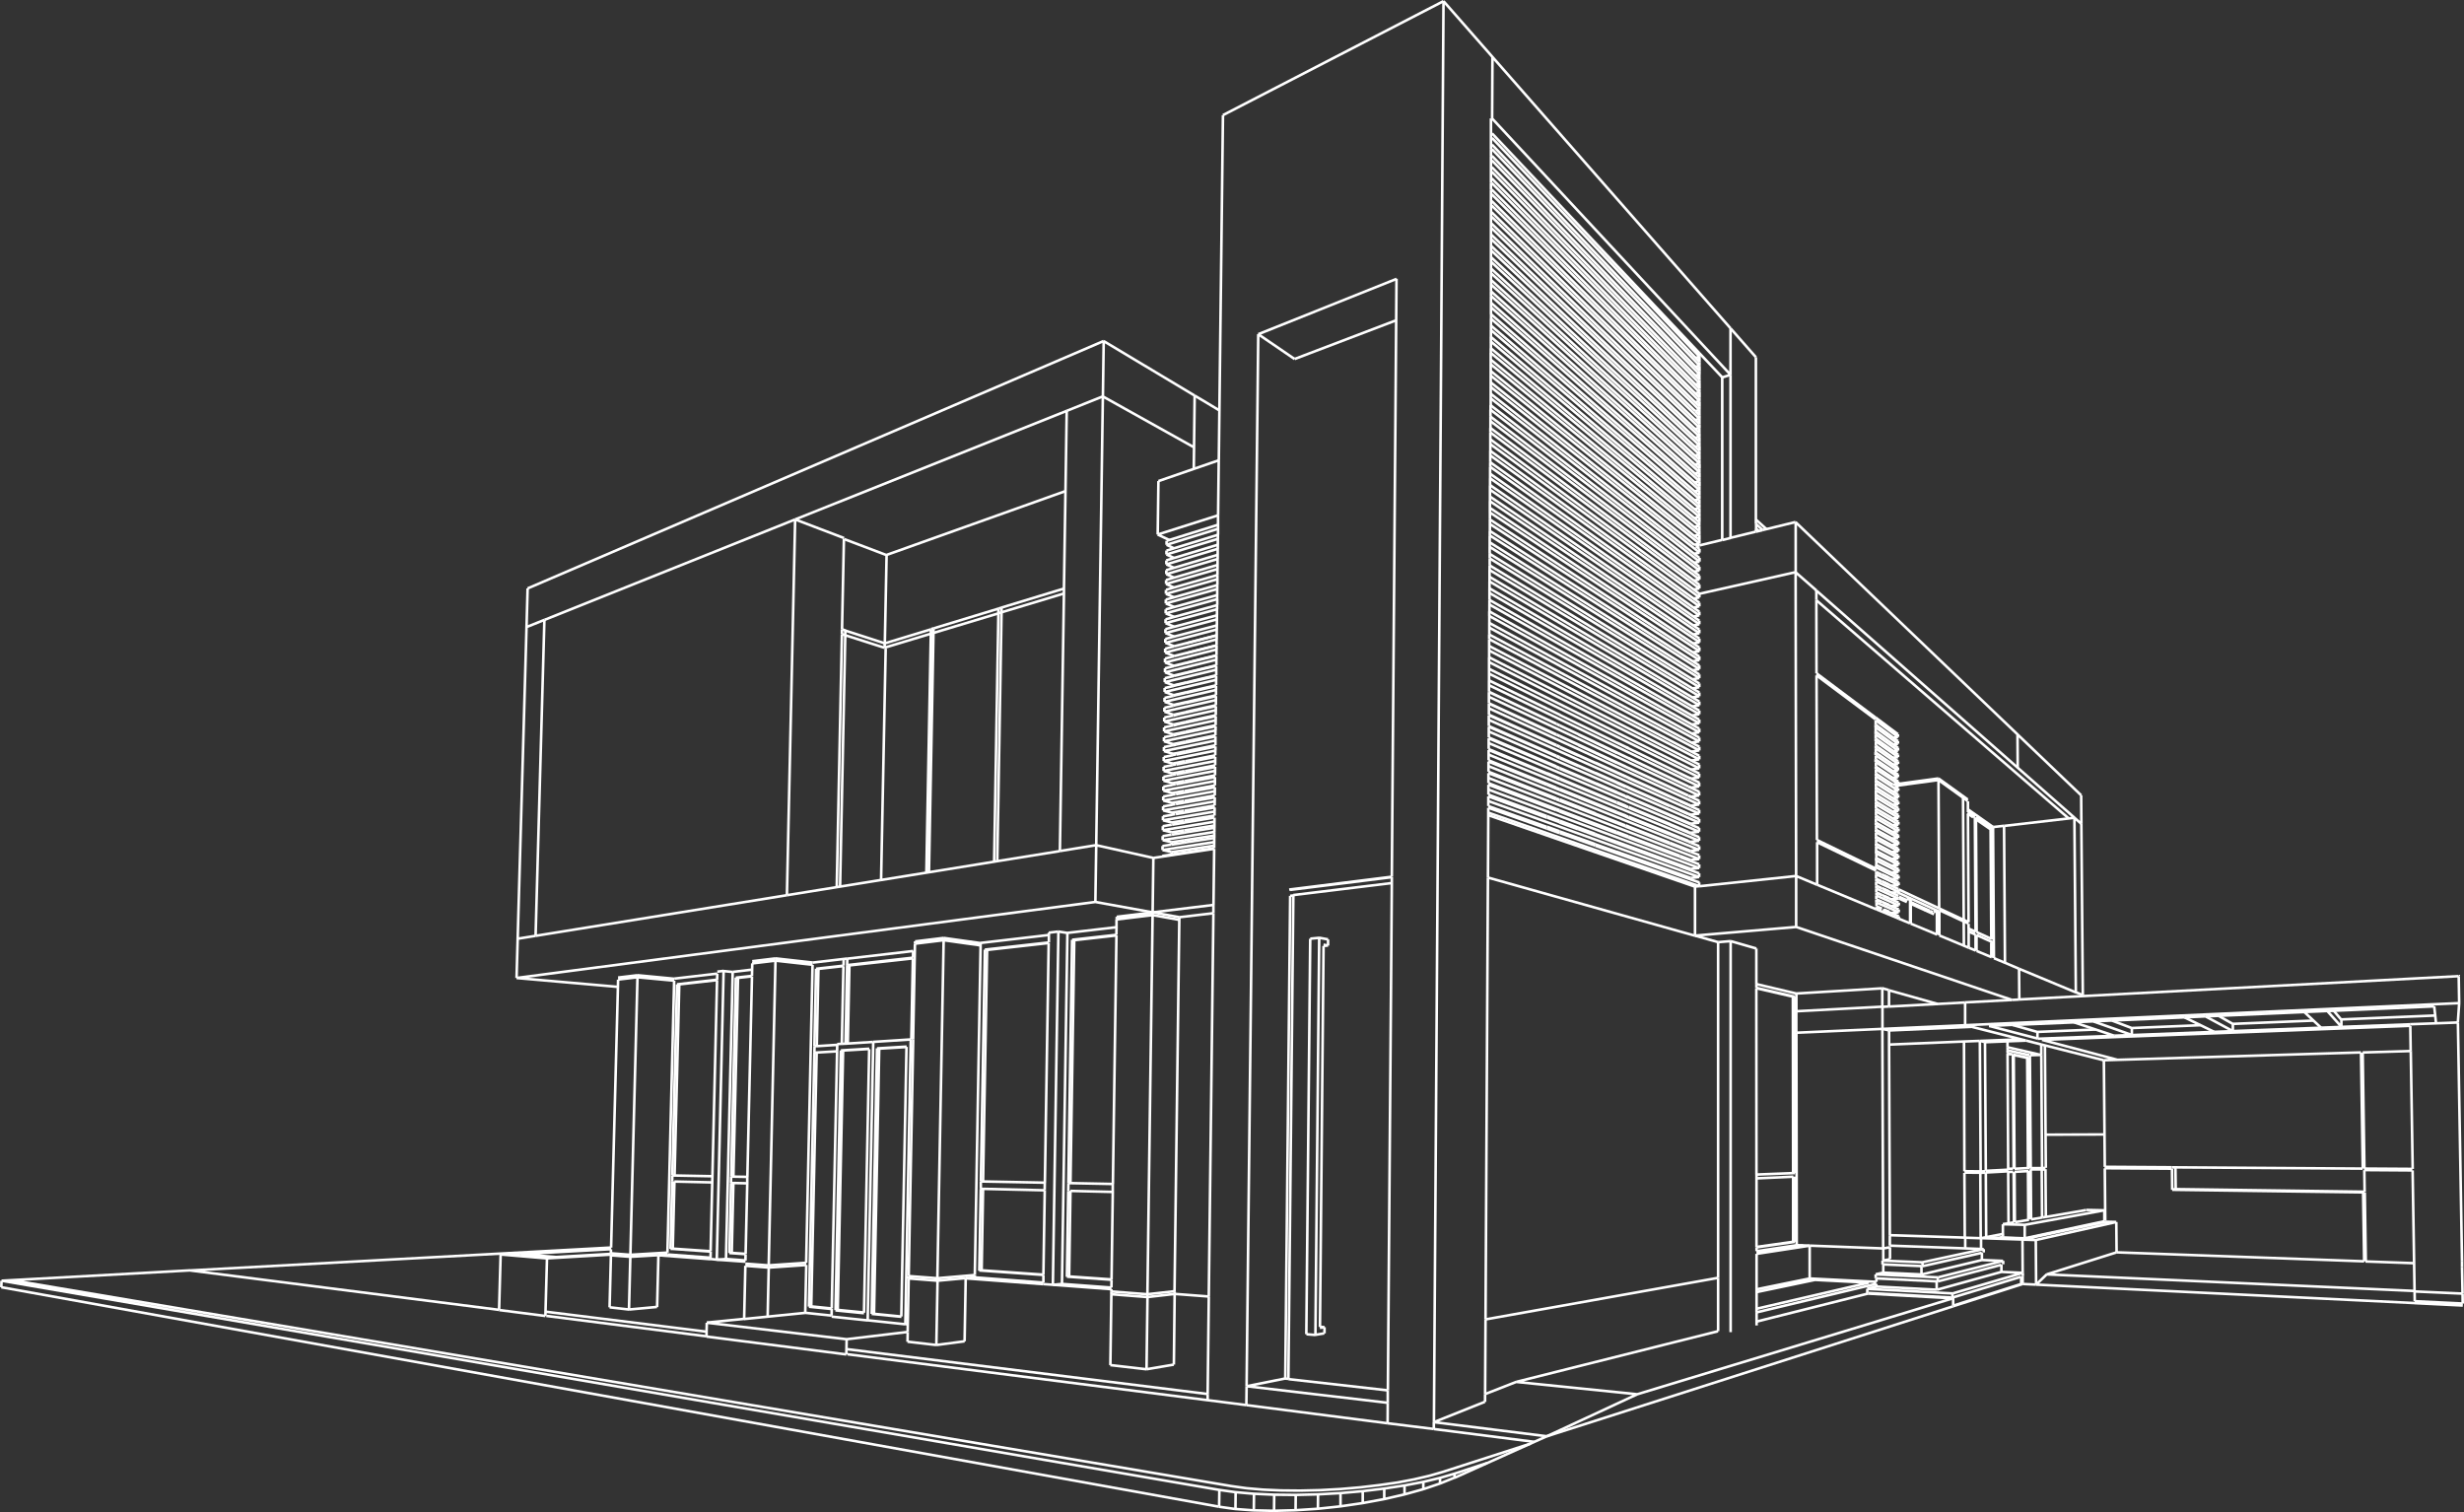 <?xml version="1.0" encoding="UTF-8"?> <svg xmlns="http://www.w3.org/2000/svg" viewBox="0 0 948.76 582.18"><rect x="0" y="0" width="948.76" height="582.18" fill="#333333" stroke="none"/><defs><style>.cls-1{fill:none;stroke:#fff;stroke-miterlimit:10;}</style></defs><g id="Layer_2" data-name="Layer 2"><g id="Layer_1-2" data-name="Layer 1"><path class="cls-1" d="M778.86,494.36l-26.8,8.57m-29.55-9.38-25.72-1.3m0,0-20.41,4.17m22.47-3.63-22.47,4.7m43.21-3.63-20.74-1.07m-22.46,11.12,43.2-10.05m-43.2,11.43,46.12-11M595.61,553l34.8-16.17m46-28,42.86-10.77M552.13,547.57,595.61,553m-11.72-20.92,46.52,4.75m0,0L752,499.87m-90.48,12.68-77.67,19.51m-12.07,4.72,12.07-4.72m-31.76,15.51,19.67-7.84m-19.67,7.84v2.65m144.65-70.59-20.4,3.13m86.46-1.88,0-4.13m0,0-6.13-.21M661.56,492,572,508m104.39-25.77,17.9-2.71m62.42,1.12,0-4.12m0,0-29-.94M534.35,540.15l-.06,7.8M480,533.72l-.09,7.3m181.65-49v20.51M242.71,483.9l-.52,20.3m.52-20.3-7.47-.58M296,488.05l-9-.7M361,493.11l-11.07-.87m78,6.08-.39,27.27m14.3-26.19-.37,27.8m.37-27.8-13.91-1.08M242.71,483.9l10.76-.64M441.82,499.4l10.48-1.2m-10.85,29,10.5-1.79m-10.5,1.79-13.93-1.61m-67-7.73-11.07-1.28M242.19,504.2l10.78-1m-10.78,1-7.47-.86M361,493.11l-.46,24.75m0,0,10.88-1.43M361,493.11l10.84-1M287,487.35l-.47,20.48M296,488.05l-.42,18.87m.42-18.87,14.45-1m-75.21-3.7-.52,20m230.72-4.16-13.14-1m0,0L452,525.41m-80.16-33.26-.42,24.28m-117.9-33.17-.5,20m227,30.48,14.92-3m39.43,9.38L480,533.72M802,383.15l-2.67-1.1M691.61,356.9l0-19.66M774.73,385,691.61,356.9m85.92,27.92L777.44,373m21.88,9.1L777.44,373m-77.82-32.36-8-3.35m-15.29,41.62,15.32,3.62m0,0,33.13-2M691.61,356.9l-39,3.34m38.74-139.93-37,8.31m147,77.59-24.52-23.45m.08,12.82-.08-12.82m24.52,23.45.08,11m-110-96.85,0-19.32m85.47,81.77L691.35,201m71.78,284.14-23.26,5.59m23.26-5.59,0-2.77m15.12,12,0-2.76m0,2.76-26.16,8.34m18.56-13,8.2.37m-8.2-.37-24.9,6.9m24.9-6.9,0-2.77m-7.46-1.8,8.09.33m7.61,5.92v-1.31m0,0-27,7.93m19.44-11.23v-1.31m0,0-25.06,6.36m17.56-9.6v-1.3m0,0L740.28,486m5.43,7.26v3.31m0,0-23.21-1.21m-.27-4.72,2.91-.64m-2.64,5.36-3.54.86M751.78,498,719,496.25m0,1.48v-1.48M751.78,498l0,1.54m-29.56-7.4v-1.47m23.92,1.15v1.5m0-1.5-23.92-1.15m2.64-3.85v-1.45m15.41.66,0,1.46m0-1.46-15.41-.66m15,2.1v3.25M725.15,490v-3.2m14.73,3.89L725.15,490m0-4.71,0-4.61m0,0,2.59-.46m0,0,0,4.56m-30.93,7.44,0-12.62m28.34,1.08-28.34-1.08m83.74-2.74-1.77.39m-14-.91-1.92.38m15.94.53-15.94-.53m1.92-.38,6.51-1.25m-6.51,1.25-.15-24.9m0-.64,8.68-.44m-8.68.44-.31-49.6m.31,50.24,8.68-.47m14.8,39.67L784,494.61m0,0,145.83,7.11M815,482.18l-26.93,8.49m0,0,141.67,6.38M699.44,259.24l22.77,17.07m-22.62,47.93,22.83,11m-22.83-11.84,22.83,11.1m-23-74.49,22.77,17m33.67,29.52-9.46-6.82m0,0-15.51,2.11m25.3,62.28-.06-9.32m0,0-9.46-4.4m-3.53.3-1.14.1m14.13,3.41-9.46-4.44m-4.68.41-1.15.11m15.29,3.92-.27-47.06m-9.19,42.62-.26-49.42m0,0-16.79,2.27m26.24,4.53-9.45-6.8m11.32,11.28,9.69,6.81m.33,50.49-.33-50.49m0,50.35-.05-5.91m-.27-43.57-6.33-4.41M758,357.51l2.69,1.23m6.69,3-.27-42.47M758,358.66l2.7,1.2m-.27-45.21.26,44.09m0,1.12,0,6.15m-.31-51.36-2.7-1.88M761.06,360l0,6.13m0-6.13,6.34,2.86m-68-135.53-8-7m.2,116.93-.2-116.93m110,96.85-2.65-2.34m.55,67.23-.55-67.23m131,182.4,18.47.83m-18.4,3.67,18.47.91"></path><path class="cls-1" d="M929.79,501l18.47.9m-18.47-.9-.06-3.75m18.53,4.65-.06-3.82M784,494.61l-.12-17.17m0,0,31-6.94m0,0,.11,11.68m-36.24-4.9,5.11.16m-5,16.92,5.11.25m26.67-24.21,4.23.1M652.65,341.36l1.62-.17m0,0-81.2-28.3m81.2,28.3v-1.43M651,338.05l3.26-.36m0,0-81.19-29.28m81.19,29.28v-1.42m-3.25-1.7,3.25-.37m0,0L573.11,304m81.17,30.25v-1.42m-3.25-1.7,3.25-.38m0,0-81.14-31.22m81.14,31.22v-1.42M651,327.6l3.25-.39m0,0L573.16,295m81.12,32.2v-1.42M651,324.12l3.25-.41m0,0-81.09-33.17m81.09,33.17V322.3M651,320.64l3.25-.42m0,0-81.07-34.13m81.07,34.13v-1.41m-3.23-1.65,3.25-.42m0,0-81.06-35.11m81.06,35.11v-1.41m-3.25-1.65,3.25-.43m0,0-81-36.07m81,36.07v-1.42m-3.25-1.62,3.25-.45m0,0-81-37.05m81,37.05v-1.41m-3.25-1.61,3.25-.46m0,0-81-38m81,38v-1.41m-3.24-1.6,3.24-.48m0,0-81-39m81,39v-1.41m-3.24-1.58,3.24-.49m0,0-80.94-39.94m80.94,39.94V297.9m-3.18-1.58,3.19-.49m0,0-80.93-40.9m80.93,40.9v-1.4m-3.11-1.58,3.11-.49m0,0L573.4,250.49m80.91,41.87V291m-3-1.58,3-.5m0,0-80.88-42.82m80.88,42.82v-1.39m-3-1.59,3-.49m0,0-80.86-43.79m80.86,43.79V284m-2.89-1.58,2.89-.48m0,0-80.83-44.75m80.83,44.75v-1.41m-2.83-1.58,2.83-.49m0,0-80.81-45.7m80.81,45.7v-1.4m-2.77-1.58,2.77-.49m0,0-80.78-46.66M654.31,275v-1.4M651.6,272l2.72-.48m0,0-80.77-47.63m80.77,47.63v-1.41m-2.66-1.58,2.66-.48m0,0-80.75-48.58m80.75,48.58v-1.41m-2.6-1.57,2.6-.49m0,0L573.61,215m80.71,49.54v-1.4m-2.55-1.58,2.55-.49m0,0-80.69-50.48m80.69,50.48v-1.4m-2.5-1.58,2.5-.48m0,0-80.66-51.44m80.66,51.44v-1.39m-2.45-1.59,2.45-.47m0,0-80.64-52.4m80.64,52.4v-1.41m-2.4-1.57,2.41-.48m0,0-80.62-53.36m80.62,53.36v-1.41M652,247.76l2.37-.49m0,0L573.73,193m80.6,54.3v-1.4M652,244.3l2.32-.48m0,0-80.58-55.25m80.58,55.25v-1.41m-2.28-1.57,2.28-.48m0,0-80.55-56.21m80.55,56.21V239m-2.23-1.59,2.23-.47m0,0L573.8,179.75m80.53,57.16v-1.4m-2.2-1.57,2.2-.49m0,0-80.5-58.09m80.5,58.09v-1.4m-2.16-1.57,2.17-.48m0,0-80.49-59M652.21,227l2.13-.47m0,0-80.46-60m80.46,60v-1.4m-2.09-1.57,2.09-.49m0,0L573.9,162.16m80.44,60.94v-1.4m-2.06-1.57,2.06-.48m0,0-80.42-61.88m80.42,61.88v-1.4m-2-1.57,2-.47m0,0L574,153.38m80.39,62.83v-1.4m-2-1.57,2-.48m0,0L574,149m80.37,63.75v-1.39m-2-1.56,2-.48m0,0L574,144.62m80.36,64.71v-1.4m-2-1.57,2-.48m0,0L574,140.24m80.34,65.64v-1.4m-1.91-1.57,1.91-.47m0,0L574,135.86m80.32,66.58v-1.39m-1.89-1.57,1.89-.48m0,0-80.29-67.52M654.36,199v-1.4m-1.85-1.55,1.85-.48m0,0-80.27-68.46m80.27,68.46v-1.4m-1.83-1.56,1.83-.48m0,0-80.24-69.39m80.24,69.39v-1.39m-1.8-1.56,1.8-.49m0,0-80.22-70.33m80.22,70.33V187.3m-1.78-1.55,1.78-.48m0,0L574.17,114m80.2,71.27v-1.4m-1.75-1.56,1.75-.48m0,0-80.18-72.2m80.18,72.2v-1.39m-1.73-1.56,1.73-.48m0,0-80.16-73.12m80.16,73.12V177m-1.71-1.57,1.71-.46m0,0-80.13-74.07M654.37,175v-1.4M652.69,172l1.68-.47m0,0-80.11-75m80.11,75v-1.39m-1.66-1.56,1.66-.48m0,0L574.29,92.19m80.08,75.93v-1.38m-1.63-1.57,1.64-.47m0,0L574.31,87.85m80.07,76.85v-1.4m-1.62-1.55,1.62-.48m0,0-80-77.77m80,77.77v-1.39m-1.59-1.55,1.59-.48m0,0-80-78.7m80,78.7v-1.39m-1.58-1.55,1.58-.47m0,0-80-79.63m80,79.63v-1.39m-1.56-1.55,1.56-.48m0,0-80-80.56m80,80.56v-1.39m-1.53-1.56,1.53-.47m0,0-80-81.48m80,81.48v-1.39m-1.51-1.56,1.52-.46m0,0L574.46,61.78m79.93,82.41V142.8m-1.51-1.56,1.51-.47m0,0L574.48,57.44m79.91,83.33v-1.38m-1.48-1.55,1.48-.48m0,0L574.5,53.11m79.89,84.25V136m0,0L574.52,51.36m206,425.53,30.13-6.49m-45.92,6,4.92.16m1.61-.32-1.61.32m0,0,10.87.36M786,406.16l-4.35.13m-8.67-3.09,13,3m0,0,0-4m-13,1.07v-2.31m-45.62-19.68,0,6.27m0-6.27,18.75,5.28m-23.59-37.33v.93"></path><path class="cls-1" d="M731.13,352.79v.91m-8.66-7.25v1.09m8.65,2.65v1.05m0,0-3,.27m-5.6-4,8.65,3.7m-8.67-7.5v1.09m8.65,2.76,0,1.05m0,0-3,.26m-5.71-4.07,8.67,3.81M722.44,341v1.09M731.1,346l-2.87.27m-5.79-4.18L731.1,346m-8.67-7.71v1.1m0,0,8.66,4m-8.67-7.81v1.09m8.65,3.07v1.05m0,0-2.73.27m-5.92-4.39,8.65,4.12m-8.67-7.92V334m8.65,3.18v1.05m0,0-2.66.27m-6-4.5,8.65,4.23m-8.66-8v1.1m8.64,3.28v1.05m0,0-2.58.27m-6.06-4.6,8.64,4.33m-8.66-8.13v1.09M731,332v1m0,0-2.52.27m-6.13-4.71L731,333m-8.66-8.24v1.11m8.65,3.48v1.05m0,0-2.46.27m-6.19-4.8,8.65,4.53m-8.66-8.34v1.1m8.64,3.6v1m0,0-2.41.27m-6.23-4.91,8.64,4.64m-8.66-8.43v1.09m8.64,3.7v1.06m0,0-2.36.25m-6.29-5,8.65,4.76m-8.66-8.55v1.09m8.63,3.8,0,1.06m0,0-2.31.27m-6.34-5.13,8.65,4.86M722.34,314v1.09M731,319v1.05m0,0-2.24.27m-6.41-5.23,8.65,5m-8.66-8.75v1.09m8.64,4v1.06m0,0-2.2.27m-6.45-5.34,8.65,5.07m-8.66-8.85v1.09m8.64,4.12v1m0,0-2.15.27m-6.49-5.43,8.64,5.16m-8.66-8.95V307m8.64,4.23v1m0,0-2.12.27M722.32,307l8.64,5.27m-8.65-9.06v1.09m8.64,4.33v1.05m0,0-2.07.26m-6.57-5.64,8.64,5.38m-8.65-9.17v1.09m8.63,4.44v1.06m0,0-2,.25m-6.62-5.75,8.63,5.5m-8.65-9.29v1.1m8.64,4.55v1m0,0-2,.27m-6.66-5.86,8.64,5.59m-8.65-9.37v1.09m8.64,5.69-2,.27m-6.68-6,8.64,5.69m-8.66-9.48v1.09m8.63,4.76v1m0,0-1.92.27m-6.72-6.07,8.64,5.8m-8.65-9.57v1.09m8.63,4.85v1.05m0,0L729,297m-6.75-6.16,8.64,5.9m-8.65-9.69v1.09m8.62,5,0,1m0,0-1.85.27m-6.79-6.28,8.64,6m-8.65-9.79v1.09m8.63,5.07v1m0,0-1.81.27m-6.82-6.38,8.63,6.11m-8.65-9.88v1.09m8.64,5.16V289m0,0-1.77.25m-6.87-6.47,8.64,6.22m-8.65-10v1.09m8.63,5.28v1m0,0-1.75.27m-6.88-6.59,8.63,6.32m0-3.63v1m0,0-1.72.27m-6.91-7.77,8.63,6.46m-8.63-5.39,8.63,6.43m25,22.74,1.85,1.34m-1.58,46.91,1.86.87m-1.86-1.46,1.86.87m-2.13-47.93,1.85,1.33M724.8,396.16l2.57.54m-2.26,84-.31-84.55m-33.16,1.48,33.16-1.48m-33.18-6.79,33.14-1.76m0-7.12,2.57.72m-2.55,6.4,0-7.12m.06,15.67,0-8.55m6.33-42.4,3.15,1.43M746.69,351l-16.29-7.53m16.29,6.28-15.61-7.31m3.16,3.84,1.24-.11m0,0,0,9.32m10.57-4.44,0,8.86m-1.45-8.85,1.2-.09m0,0,0,8.85m11.83-46.61,2.14,1.48m.9.63,5.81,4m0,0,.26,42.18m0,1.38,0,5.65m6,37.13,1.55.32m.88.2,5.4,1.14m0,0,.3,42.35m0,1.16.13,18.78m-8.28-65.26,8.67,1.9m.16,63.26-.13-18.72m-.32-43.49-5.94-1.26m-2.13,44,2.1-.1m6.27-.31-.3-42.37m-8.07,44,2.12-.11M775.05,406l.3,44m0,1.16.13,19.45M775.05,406l-2.1-.46m2.74,45.61.13,19.41M775.68,450l5.94-.3m28.47-41.48,5.27-.16m-58.69-13.33,0-8.82m0,8.82,190.23-8.5m0,0-.18-10.4m-.33,17.83.51-7.43M836.41,458.09l73.47,1m-72.13-1.25,72.75,1m-74.09-.82,1.34-.21m-.1-8.43.1,8.43m-53.19-57.95L765.92,395m49.44,13.06,93.71-2.85m19-10.25-141.81,5.41m0,0,29.09,7.69m-30.83-10.76,0,2.62m25.89,49.34,25.87.17m74,.51,18.6.12m-118.52-.27,25.87.18m74.06.53,18.59.13M836.32,450l.09,8.11m74-8.14-.67-44.74m0,0,18.53-.56m-18.49,45.28-.67-44.71m1.84,80.45-.4-26.53m-.23,26.5-.4-26.51M756.67,394.74l2.27.57m-2.27-.57-31.87,1.42m53.39,4,1.78.44m-21-5.31,19.25,4.87m-15.85.62,1.92.43m13.93-1.05-15.85.62m131.41-5.09,7.81-.31m0,0-5.47-6.12m0,0-8.8.38m14.23,2.85,0,2.89m-87.42,3.39,6.79-.26m0,0L806,393.24m0,0-7.53.33m22.4,2.25,0,2.71m31.64-1.23,7.27-.28m0,0-10.55-5.69m0,0-8.11.37m18.64,2.52,0,2.8m-84.93-2.42,9.62,2.71m0,0,22.44-.92m6.26-3.47,7.68,2.9m0,0,26.44-1.09m7-3.62,5.45,3.11m0,0,31-1.27m7.89-3.79,2.82,3.35m0,0L937.68,391M767.44,318.44l4.22-.48m-.41,158.55,8.36.27m0,0,30.68-6.56m0-4.21-7-.15m-23.68,5.74L810.25,466m-39,5.36,8.36.23m0,5.18,0-5.18"></path><path class="cls-1" d="M691,383.73l-14.74-3.4m.08,99.94,14.82-2.13m-14.82,3.61,15.41-2.31m-.59-1.3,0-25.1m-14.81-.81,14.81-.58m0,0L691,383.73m-.46,94.38-14.2,2m14-96.39.1,67.88m0,1.42,0,25.05m-14.28-97.6,14.13,3.25m97.46,84.74-.14-18.28m-1.32,18.54-.13-18.47m0,0-4.36,0m5.81,0-1.45.07m1.45-.64-1.45.07m0,0-4.36,0m-25.26,26.84-.15-25m6.28,25.24-.15-25.19m0-.63-6.13-.06m8.05,0-1.92.1m-6.13-.06L756.23,401m6.42,49.9-.31-50.13m.31,50.76-6.13-.05m8.05,0-1.92.09m25-14.69,22.7-.09M.5,495.62l.1-2.5m72.65-4L4.52,492.9m555.55,74.52V569m-5.59.1v2.17m-6.44-.63,0,2.8M540.81,572l0,3.43M533,573.16l0,4m-8.28-3.06,0,4.6m-8.56-3.85,0,5.1m-8.65-4.62-.05,5.54m-8.54-5.33-.06,5.89m-8.23-6-.06,6.19m-7.72-6.55-.07,6.38m-7-7-.07,6.47m-6.2-7.35-.09,6.47M4.52,492.9,474.2,572.2m0,0,5.76.8m0,0,6.34.55m0,0,6.93.31m0,0,7.35.07m0,0,7.64-.18m0,0,7.73-.42m0,0,7.66-.65m0,0,7.42-.87m0,0,7-1m0,0,6.47-1.23m0,0,5.81-1.35m0,0,5.18-1.49m0,0,33.92-10.93M73.25,489.16l118.92,15.17m18.18,2.32,61.71,7.87M4.52,492.9l-3.92.22m0,0,468.72,80.51m0,0,6.27.88m0,0,7.1.62m0,0,7.78.36m0,0,8.29.09m0,0,8.59-.21m0,0,8.7-.48m0,0,8.6-.75m0,0,8.31-1m0,0,7.85-1.2m0,0,7.21-1.37m0,0,6.45-1.54m0,0,5.6-1.63m12.62-4.14-12.62,4.14m0,1.53-5.6,2.27m0,0L548,573.39m0,0-7.21,2m0,0-7.86,1.81m0,0-8.32,1.54m0,0L516,580m0,0-8.7.92m0,0-8.6.56m0,0-8.29.21m0,0-7.79-.17m0,0-7.1-.53m0,0-6.29-.88M235.32,480.34,73.25,489.16m380.91-136-10.34-1.88M198.9,376.55l39,3.42m183.84-32.69L198.9,376.55m.43-15.12-.43,15.12m245.2-46.22-.28,20.95m.28-20.95-22-4.91m0,0-.33,21.86m22.05,4-22.05-4M574.67,21.93l91.66,104.46M574.54,45.62l91.8,98.68m0,0-3.17,1M574.67,21.93l-.13,23.69m91.79,80.77V144.3m-4.77,218.46V492M537.73,107.37l-53.24,21.31M479.91,541l-15-1.91m87.16,11.11L534.29,548M470.9,44.33,555.82.44M484.49,128.68l14,9.56M555.82.44l18.85,21.49m-150,130.69.31-21.33m0,0L203.16,226.56m0,0-.42,14.87M460,152.31l-35.07-21m35.07,21-.24,19.92m0,0-35.14-19.61M199.33,361.43l6.9-1.11m-3.49-118.89,6.88-2.76M199.33,361.43l3.41-120m3.49,118.89,3.39-121.65m198.49,89,14-2.27M410.76,158.18l13.9-5.56m-2.56,172.8,2.56-172.8m35,27.91.11-8.3m-14,33.58,23.28-7.4m-18.81,9.52-4.47-2.12m.28-20.58-.28,20.58m-167.11,168-2.46.3m-2.62,110.63L276,485m2.62-111.12L276,485m2.62-111.12,3.5.36M276,485l3.54-.24M261.55,379l-1.8,73.53m-.06,2.32-.64,25.9m0,0,14.6,1m2.48-104.39L261.55,379M257,483l16.61,1.24m2.6-109.38-16.59,1.94m-1.42,104,15.47,1.09m2.48-104.7L260.69,379m-2.51,101.87.87,0m-.17-28.21-.06,2.29"></path><path class="cls-1" d="M274.34,452.88l-15.46-.3m0,0h.87m27.35,30.18-5.34-.37m0,0,.63-26.95m0-2.43,1.78-76.5m0,0,5.34-.6m-2.5,109.39-7.47-.57m2.58-110.52-2.58,110.52m2.58-110.52,7.44-.87m-2.5,109.54-6.22-.44m2.46-106,6.21-.7m-8.67,106.71.88-.05m-.26-27,.06-2.38m0,0,6.21.11m-6.21-.11.87,0m125.11-94.35-3.67.44M401.72,494.4l3.69.27m2.13-136-2.13,136m2.13-136,3.44.54m-5.57,135.48,3.48-.33M380.08,365.75l-1.55,89.1m0,2.82-.55,31.43m0,0,23.82,1.67m2-127.68-23.71,2.66m-4.75,126.08,26.4,2M403.84,360l-26.26,3.06m-.52,126.09,24.7,1.73m2.05-128-24.6,2.76m-2.15,123.54.88-.07m-.28-34.23,0,2.78m24.71-2.3-24.67-.48m0,0,.87,0M428,492.61l-16.33-1.14m0,0,.51-33m0-3L413.64,362m0,0,16.25-1.83m-1.95,135.59-19.05-1.41M411,359.19l-2.09,135.15M411,359.19l19-2.21M428,492.74l-17.19-1.2m2-129.69,17.1-1.92m-18.58,98.51.05-2.92m0,0,17.16.34m144.53-142,79.6,27.53m-79.73-3.51,79.72,22.39m0-18.88v18.88M653,210.32l1.31-.32m8.83-2.14V145.28M654.39,136l8.78,9.31M465,539.11l0-2.38m0,0L326.33,519.49m-54.23-6.75-61.7-7.67m-4.17-144.75L303,344.68m-93.36-106L306.17,200m0,0L325,207.17M303,344.68,306.17,200m34.48,47.62,0,1.7m-16.39-7,1.34.43m13.66,96,1.77-89m17.47-7.53,1.05-.32m25-7.61,1.14-.35m65.39,94.13-3.45-.8m0,0,0-1.54m0,1.54,19.91-3.05m-16.41.06-3.45-.82m0,0,0-1.54m0,1.54,19.91-3.15m-16.42.18-3.43-.84m0,0,0-1.55m0,1.55,19.9-3.27m-16.42.32-3.43-.87m0,0v-1.54m0,1.54,19.9-3.36m-16.42.44-3.43-.89m0,0,0-1.55m0,1.55,19.9-3.46m-16.42.58-3.43-.93m0,0,0-1.55m0,1.55,19.89-3.56m-16.41.7-3.43-.95m0,0,0-1.54m0,1.54,19.88-3.66m-16.4.83-3.44-1m0,0,0-1.54m0,1.54,19.89-3.76m-16.39,1-3.43-1m0,0v-1.55m0,1.55L467.92,293M451.52,294l-3.43-1m0,0,0-1.55m0,1.55L468,289m-16.4,1.23-3.43-1.05m0,0,0-1.55m0,1.55L468,285.13m-16.39,1.35-3.43-1.08m0,0,0-1.54m0,1.54,19.87-4.17m-16.39,1.48-3.43-1.11m0,0,0-1.53m0,1.53,19.87-4.26m-16.39,1.6-3.43-1.14m0,0,0-1.53m0,1.53,19.87-4.36m-16.39,1.74L448.35,274m0,0v-1.53m0,1.53,19.86-4.46m-16.4,1.85-3.41-1.18m0,0v-1.54m0,1.54,19.84-4.57m-16.38,2-3.42-1.22m0,0,0-1.53m0,1.53,19.85-4.66m-16.38,2.11-3.42-1.24m0,0,0-1.53m0,1.53,19.85-4.76M452,260.12l-3.42-1.26m0,0,0-1.55m0,1.55L468.39,254M452,256.35l-3.42-1.28m0,0,0-1.54m0,1.54,19.85-5m-16.38,2.5-3.41-1.32m0,0v-1.54m0,1.54,19.84-5.07m-16.39,2.63-3.4-1.34m0,0V246m0,1.53,19.83-5.16m-16.4,2.73-3.38-1.35m0,0v-1.53m0,1.53,19.82-5.27M452.1,241.3l-3.31-1.37m0,0,0-1.52m0,1.52,19.83-5.35m-16.53,2.94-3.25-1.36m0,0,0-1.52m0,1.52,19.83-5.46m-16.59,3-3.19-1.36m0,0,0-1.52m0,1.52,19.82-5.55M452.08,230l-3.14-1.35m0,0,0-1.54m0,1.54L468.76,223m-16.69,3.24L449,224.84m0,0,0-1.52m0,1.52,19.82-5.75m-16.74,3.33-3-1.35m0,0v-1.53m0,1.53,19.81-5.86m-16.79,3.44-3-1.35m0,0v-1.52m0,1.52,19.8-6m-16.84,3.53-2.92-1.35m0,0,0-1.52m0,1.52,19.8-6m-16.88,3.63-2.87-1.35m0,0,0-1.52m0,1.52,19.8-6.15m-1.77,148-13.06,1.54m81.77-15.58-39.53,4.94m41.21-219.19-39.12,14.91m35.89,397.1L496.15,531m39.77-191L498,344.62m0,.15-1.22.15m39.12-7.18-39.09,4.88m-.69,188.28-1.23-.13m0,0,1.89-185.85m14.59,16.81,0,2.35m-3.41-3-3.44.34m3.44-.34L506.5,514m-3.46-.3,3.46.3m-2-152.56L503,513.69m8.36-152-3.44-.64m2,152.33-3.48.57m4.87-149.91-1.71-.3m-1.39,147.53L510,511m1.36-146.95-1.71.16M510,511l-1.73-.15M510,511l0,2.39M443.82,351.28l23.43-2.86m199.13,13.93,0,150.56m0-150.56-4.81.41m4.81-.41,9.9,2.85M210,506.68l-17.79-2.28m18.41-19.89L192.77,483m0,0,42.54-2.34m-.06,2.39-24.67,1.44M210,506.68l.62-22.17m-10.09-1.64L214.16,484m0,0,21.09-1.23m.05-1.82-34.81,1.92M455.93,323.55v.91m0,2.91,0,.95"></path><path class="cls-1" d="M452.53,324.08V325m0,2.88v1m-1.34-4.54,0,.91m0,2.88v1M430,353l13.83-1.69m-15.91,147,0-1.05m13.89,2.13,0-1.07m0,0,10.47-1.17m-24.38.11,13.91,1.06m0,0,2-146M430,354l13.84-1.67m0,0,10.34,1.86M430,354l0-1m13.82-.64v-1.05m-91.46,11.17,11-1.35m0,0,14.22,2m-27.7,129.16,0-.93m11.05,1.8v-1m0,0,14.38-1.24m-25.44.4,11.06.84m0,0L363.35,362m-11,1.34,11-1.34m0,0,14.22,2m-25.24-.63,0-.92m11-.42v-.93m-73.68,9,9-1.09m0,0L313,370.62M296,487.2l14.45-1m-23.46.33,9,.69m0,0,2.61-117.35m-9,1.07,9-1.07m0,0,14.3,1.59M238,376.39l7.47-.9m0,0,14.12,1.35M242.73,483.13l14.26-.85m-21.73.27,7.47.58m0,0,2.73-106.87m-7.46.89,7.46-.89m0,0,14.12,1.32M326,515.64l-.12,5.85m0,0-53.84-6.88m.13-5.34L326,515.64m0,0,23.47-2.81M313.58,405.28l.05-2.5m8.69,2-8.74.52m0,0,.87.05M312.37,503l2.08-97.66m.06-2.6.63-29.7m0,0,9.62-1.08m-4.5,131.84-7.89-.8m7.83,3.54-10.15-1.07m4.22-132.52.87.09m-3.65,130.05.88-.09m1.9-130,10.49-1.18M320.26,504l-8.77-.88m37.59-100-10.54.63m0,0-2,102.1m0,0,10.57,1.06m-11.47-1,.9-.1m14.17-105.6-14.47.94m12.86,1.82-11.41.69m-3.59,104.72,2.14-107.23m1.45,2.51.87.05M348.6,509.89l2.09-109.71m-13,3.45-2.05,102.25m13,4,.94-.12m-15.46-1.42,14.52,1.54m-13-4L347.09,507m-24.52-2.65,2.06-99.87m0,0,10.05-.6m-2,101.47-10.07-1m-.89.09,2.07-100m0,0,10.93-.66m-10.93.66.88.05m-2.95,100,.89-.09m11.51,4-13.88-1.46m12.44-1.32-11-1.1M351.5,368.74l-25.31,2.86m0,0-.62,30.2m.62-30.2.87.1m0,0L351.5,369m-25.06,32.79.62-30M666.33,126.39l9.77,11.14m0,62.5,4.05,3.68m-4.05-2,2.57,2.32m-2.57-.58,1.06.94m-335.88,9.31,68.95-24.6m-68.95,24.6L325,207.54m15.7,40.11.68-33.91M460,152.31l9.5,5.69M752.06,502.66l0-2.79m-402.55,13-.07,3.75m52.3-22.18-29.93-2.25m-98.21-7.38-20.11-1.51m400.8-142.07,37.31-3.95m30.9,12.85-22.86-9.5m99.15-25.77L776.9,295.58m0,0-77.53-68.23m64.35,253.57-.89,0m15.37,10.68-26.4,8m18.79-12.61-24.42,6.39m16.93-11-22.8,5.13m-17.79,6.06v-1.4m5.22-7.34-2.58.51m53.6-8,.08,12.79M773.38,471l-.13-19.7M815,482.18l95.3,3.46M746.74,360.18l0-9.16m14.11-35.68.26,43.56m0,0,5.81,2.64M699.38,231v-3.68M771.66,318l24.88-2.88m0,0,2.23-.26m-203.15,0-22.53-8.22m0,3.74,22.53,8M573.1,305.94l22.52,8.27m.17-41.28L573.34,262m81,35.88-3.18-1.58m0,0-77.75-38.75m0,4.44,22.45,10.91m58.52,21.51-3.11-1.58m0,0-77.81-39.72M654.31,291l-3-1.58m0,0-77.86-40.68m80.89,38.79-3-1.59m0,0-77.91-41.64M654.31,284l-2.89-1.58m0,0-78-42.6m80.85,40.71-2.83-1.58m0,0-78-43.56m80.82,41.67-2.77-1.58m0,0-78-44.52m80.81,42.63L651.6,272m0,0-78.06-45.48m80.78,43.59-2.66-1.58m0,0-78.1-46.44m80.76,44.55-2.6-1.57m0,0-78.13-47.39m80.73,45.5-2.55-1.58m0,0-78.16-48.35m80.71,46.46-2.5-1.58m0,0-78.19-49.29m80.69,47.42-2.45-1.59m0,0-78.21-50.25m80.66,48.37-2.4-1.57m0,0L573.68,200m80.65,49.32L652,247.76m0,0-78.25-52.17m80.62,50.28L652,244.3m0,0-78.28-53.12m80.6,51.23-2.28-1.57m0,0-78.28-54.06M654.33,239l-2.23-1.59m0,0-78.31-55m80.54,53.14-2.2-1.57m0,0-78.32-56m80.52,54.08-2.16-1.57m0,0-78.33-56.91M654.34,230v-1.38m0,0L652.21,227m0,0-78.35-57.85m80.48,56-2.09-1.57m0,0-78.36-58.81m80.45,56.92-2.06-1.57m0,0-78.37-59.74m80.43,57.86-2-1.57m0,0L573.94,156m80.4,58.81-2-1.57m0,0L574,151.61m78.43,58.2L574,147.23m80.38,60.7-2-1.57m0,0L574,142.84m80.35,61.64-1.91-1.57m0,0L574,138.46m80.33,62.59-1.89-1.57m0,0-78.41-65.4m80.3,63.52-1.85-1.55m0,0-78.43-66.34m80.28,64.46-1.83-1.56m0,0-78.42-67.27m80.25,65.4-1.8-1.56m0,0L574.13,121m80.24,66.34-1.78-1.55m0,0L574.15,116.6m80.22,67.27-1.75-1.56m0,0-78.44-70.08m80.19,68.21-1.73-1.56m0,0-78.44-71M654.37,177l-1.71-1.57m0,0L574.23,103.5m80.14,70.08L652.69,172m0,0L574.25,99.15m80.12,71-1.66-1.56m0,0L574.27,94.79m80.1,72-1.63-1.57m0,0L574.3,90.44m80.08,72.86-1.62-1.55m0,0L574.32,86.09m80.06,73.79-1.59-1.55"></path><path class="cls-1" d="M652.79,158.33l-78.44-76.6m80,74.73-1.58-1.55m0,0L574.37,77.39m80,75.66-1.56-1.55m0,0L574.4,73m80,76.59-1.53-1.56m0,0L574.42,68.7m80,77.51-1.51-1.56m0,0L574.44,64.36m79.95,78.44-1.51-1.56m0,0L574.47,60m79.92,79.36-1.48-1.55m0,0L574.49,55.69m148,293.47,2.12.89m-2.12-1.11,2.12.89m-2.12-3.38,2.11.92m-2.13-1.11,2.13.92m-2.13-3.44,2.13.94m-2.13-1.09,2.13,1M722.44,341l2.13,1m6.51.46v1m-.69.06-2.11.21m-5.85-2.77,2.13,1m-2.14-3.58,2.13,1m-2.13-1.06,2.13,1m-2.14-3.63,2.12,1m-2.12-1,2.12,1m-2.13-3.7,6.06,3m0,0,2.6,1.28m-8.66-7,6.11,3.1m0,0,2.53,1.28m-8.66-7.08,6.18,3.2m0,0L731,332m-8.66-7.19,6.23,3.31m0,0,2.42,1.28m-8.66-7.29,6.29,3.41m0,0,2.36,1.29m-8.66-7.39,6.34,3.52m0,0,2.31,1.27m-8.65-7.49,6.39,3.62m0,0,2.24,1.27M722.34,314l6.44,3.73m0,0L731,319m-8.65-7.7,6.49,3.83m0,0L731,316.4m-8.65-7.79,6.52,3.93m0,0,2.13,1.28m-8.66-7.91,6.57,4m0,0,2.08,1.29m-8.65-8,6.61,4.14m0,0,2,1.28m-8.65-8.12,6.64,4.26m0,0,2,1.27m-1.29-3.42,1.28.84m0-2.59v1m-8.64-6.71,6.72,4.46m0,0,1.92,1.28m-8.65-8.44L729,297m0,0,1.89,1.28m-8.64-8.53,6.78,4.67m0,0,1.85,1.27m-8.64-8.64,6.81,4.78m0,0,1.81,1.28m-8.63-8.75,6.85,4.88m0,0,1.78,1.28m-8.65-8.84,6.88,5m0,0,1.76,1.26M722.21,279l6.91,5.09m0,0,1.73,1.28M758,357.51v-1.84m-.26-44,0-3.15m-23.49,38.8-3.14-1.42m12.06,4.84,1.16.53m-8.6-3.29,0,7.67M782.07,469.5l-.14-19.25m-6.55-44,.3,43.79m0,1.15,5.4-.29m-24.47-64.95,18.11-.95m-8.81,10,9-.41m162.38-7.13.39,3.55m0,0,.31,3m-123.85,4.8-29.58,1.14m25.89,49.34-.11-12.49m0,0-.25-28.55m26.23,41.21h1.33m0,0,72.09.48m.76,9-.12-8.4M810.63,470l-.18-20.15m-83.12-62.32-2.57.13m55.21,13-7,.27m0,0-8.67.34m-36.87.92L756.23,401m0,0,6.11-.23M948.2,498.05,948,488m-20-93.64L938,394m0,0,8.4-.32m-59.1-4,3.52,3.29m0,0,2.94,2.76m-95.24-2.14,8.46,2.82m0,0,7.17,2.4m27-7.09,6.17,3m0,0,5.22,2.57M773.38,471l-2.17.38m0,3.75,0-3.75M810.28,470l0-3.94M676.34,453.7l14.2-.64m97.2-3.41-.1-12.78m0,0-.25-34.37m-1.1,47.22L786,406.16M552.12,550.22l38.64,4.93M.5,495.62,469.23,580.1M652.64,360.24l8.93,2.52M484.49,128.68l-4.49,405M555.82.44l-3.69,547.13m19.69-10.79,0,3M446.05,185.23l13.64-4.7m0,0,9.62-3.32M260.69,379l-1.81,73.61m.81,2.31,14.59.34m6.6,27.2.62-27m6.23.15-5.34-.12m0,0-.89,0m93.84,35.51v.92m2.29-34.18-.56,31.52m.56-31.52.87,0m0,0,23.79.56m8.52,33.31.51-33.1m17.16.41-16.3-.39m-90-116.88,2-97.49m16.43,5.26-15.08-4.83m0,0-1.35-.43m34.28-1.85-17.81,5.41M358.42,244l-17.81,5.37m0-1.7-15.09-4.87m-2.05,98.58,2-96.84m0,0,0-1.74M356.69,336l1.73-92m0,0,0-1.74m-.72,93.59,1.73-92.17m0,0,0-1.74m23.36,89.84,1.64-95.64m0,0,0-1.81M384,331.57l1.64-95.79m0,0,0-1.82m61.92,95.61,3.46-.52m4.82-1.68,11.64-1.77m-19.87.15,3.45-.54m4.82-1.66,11.65-1.82m-19.87.21,3.45-.56m4.82-1.64,11.64-1.89m-19.86.27,3.45-.58m4.82-1.61L467.66,314m-19.86.33,3.46-.59m4.82-1.61,11.63-2m-19.85.38,3.45-.61m4.82-1.58,11.63-2.06m-19.85.44,3.46-.63m4.81-1.55,11.63-2.12m-19.85.5,3.46-.65m4.8-1.53,11.64-2.19m-19.85.56,3.45-.66m4.81-1.53,11.64-2.23m-19.85.61,3.45-.67m4.81-1.51,11.62-2.28m-19.82.66,3.44-.7m4.81-1.47L468,286.94m-19.82.72,3.44-.71m4.81-1.46,11.62-2.4m-19.83.77,3.45-.72m4.81-1.45,11.62-2.47m-19.83.85,3.45-.75m4.8-1.42,11.63-2.53m-19.83.9,3.46-.76m4.79-1.4,11.62-2.59m-19.82,1,3.45-.79m4.8-1.38,11.61-2.64m-19.81,1,3.45-.8m4.8-1.35,11.61-2.7m-19.8,1.06,3.44-.81m4.8-1.34L468.32,260m-19.8,1.12,3.44-.83m4.8-1.32,11.6-2.8m-19.8,1.16,3.45-.85m4.79-1.3,11.61-2.86m-19.8,1.23,3.45-.87m4.79-1.27,11.6-2.93m-19.79,1.28,3.44-.88m4.8-1.25,11.6-3M448.71,246l3.42-.9m0,0,16.42-4.3m-19.79,1.42,3.34-.89m0,0,16.49-4.42m-19.77,1.53,3.27-.89m0,0L468.64,233"></path><path class="cls-1" d="M448.87,234.64l3.21-.9m0,0,16.61-4.61m-19.78,1.73,3.17-.89m0,0,16.66-4.71M449,227.08l3.11-.89m0,0,16.71-4.8M449,223.32l3.06-.9m0,0,16.75-4.9m-19.76,2,3-.89m0,0,16.8-5m-19.76,2.12,2.95-.9m0,0,16.86-5.1M449.17,212l2.89-.89m0,0,16.91-5.2m-19.75,2.33,1-.32m0,0L469,202.05M452.3,498.2v-1M444.1,330.33l3.51-.52m0,0,19.91-3M192.17,504.33l.6-21.31m235.16,14.25v-.9m-56.15-4.22,3.54-.32m-25.43-.52,1.73-91.05m-98.16,83L257,483m15.21,26.23,14.34-1.44m27.1-105,.88,0m0,0,7.86-.5M311.49,503.08l2.09-97.8m-3.53,100.18.4-18.44M324.76,372l-.62,29.94m2.05-30.29.06-2.54M313,370.62l11.86-1.39m0,0,1.44-.17m25.25-.32.05-2.62M322.38,402l1.76-.11m26.75-1.69L351.5,369M676.15,203.49v1.2m-9.81-60.39v62.78M349.88,492.24l-.34,17.53m0,0-.05,3.06m78.45-16.46-22.53-1.7M287,485.78,276,485M731.13,353.7l-8.65-3.61M663.17,207.86,654.34,210M762.83,480.88l-6.14-.22m0,0-29-1.06m-5.19,15.79v-1.08m17.35-6.84-14.72-.64m53.69,4.55,0,3m132-8.69,18.64.67M699.44,259.24,699.38,231m-85.1,94.61-6.66-2.36m-12-4.24-22.53-8m27.43,1.4-1.28-.48m55.06,17.29L651,328m-50.52-19.68-1.28-.51m0,3.61,1.28.48m53.78,13.87-3.25-1.3m-55.36-22.25-22.5-9m26.06,14.14,1.28.49m53.77,14.47L651,321m-50.48-20.89-1.28-.53m0,3.72,1.27.51m49.59,20,.91.38m3.25-5.31-3.23-1.39m-50.49-21.49-1.28-.54m-26.08-7.05,22.49,9.33m54.43,22.59.91.38m3.27-5.31-3.25-1.43m-50.48-22.11-1.27-.55m0,3.83,1.28.55m53.74,16.21-3.25-1.46M600.6,287.66l-1.28-.56m0,3.88,1.27.57m49.55,21.73.93.4m3.25-5.33-3.25-1.5m-50.44-23.31-1.28-.59m0,3.95,1.28.58m49.53,22.31.92.42m3.25-5.34-3.24-1.54m-50.44-23.92-1.27-.6m0,4,1.28.59m49.52,22.9.92.43m-51.7-28,1.27.62m49.51,23.48.93.44m3.28-91.9L653,210.32m72.38,139.86,2.08.87m-2.91-3.87.88.38m0,0,2,.87m-2.9-3.89.93.41m0,0,2,.87m-2.9-3.92,1,.45m0,0,1.9.87m-2.89-3.9.93.43m-.93-.5,1,.49m0,0,1.85.87m-2.9-4,1,.5m-1-.53,1.09.53m0,0,1.8.87m-5.15-40.2,6.68,4.37m29.09,62.71,0-6.23m0,0v-1.15m-.27-44.74v-1.14m-66,167.81,2.49.1m0,0,2.5.09m30.93,0,0-4m17-123.58L742,350.8m0,0-1.16-.51m0,0-5.14-2.35m0-.63,6.29,2.87m0,0,1.15.52m-7.45-4.41v1M781.93,449.7l-.32-43.41M774.73,385l2.8-.15m-2.62,9.78,23.6-1m-41.89-7.65-10.56.57m0,0-18.73,1m200.9,17.17-.15-9.68M948,488l0-2.3M775.5,470.63l-2.12.36m-2.13,5.22,0-1.09m-79.59-77.48,0-8.27M595.61,553l-4.85,2.17m0,0-1.35.61m0,0-16.72,7.52m0,0L560.06,569m-25.71-28.8,0-4.81M465,536.73l.45-37.55M572,508l-.16,28.76M408.11,327.69l1.56-99.15m0,0,0-1.89m0,0,.59-37.51m0,0,.48-31M259.58,377.58,257,482.28m1.83-27.41-.64,26M281.56,453l1.78-76.6m94.24-13.34V364m0,0-2.23,126.91m3.87-125.28-1.55,89.24m33.7.65,1.43-93.67M324.18,244.09l0-1.74m35.25,1.31-1.05.32m97.45,84.34,11.65-1.75m-16.44,1.52,1.4-.21m0,0,3.41-.51m0-2.91,11.65-1.8m-16.44,1.64,1.4-.22m0,0,3.4-.53m0-2.94,11.65-1.88m-16.45,1.78,1.41-.23m0,0,3.4-.54m0-3,11.63-1.93m-16.43,1.9,1.4-.23m0,0,3.41-.56m-4.77-2.21,1.41-.25m-1.4-.54,1.4-.23m0,0,3.41-.59m-4.77-2.23,1.41-.24m-1.4-.48,1.4-.26m0,0,3.41-.6m-4.76-2.25,1.4-.24m-1.4-.44,1.41-.26m0,0,3.4-.61m-4.76-2.27,1.4-.26m-1.4-.38,1.41-.27m0,0,3.39-.62m-4.76-2.29,1.41-.26m-1.39-.34,1.4-.27m0,0,3.39-.66m-4.76-2.29,1.4-.28m-1.39-.27,1.41-.28m0,0,3.39-.68m-4.76-2.32,1.4-.28m-1.39-.22L453,290m0,0,3.4-.69M451.61,287l1.4-.29m-1.39-.18,1.4-.29m0,0,3.4-.7m-4.76-2.35,1.4-.31m-1.39-.12,1.4-.3m0,0,3.4-.72m-4.76-2.37,1.4-.3m-1.39-.08,1.4-.3m0,0,3.39-.74m-4.74-2.39,1.4-.32m-1.4,0,1.4-.32m0,0,3.39-.75m.05-3.51L468.22,268m-16.41,3.43,1.41-.32m0,0,3.39-.77m.05-3.54,11.61-2.69m-16.41,3.56,1.4-.32m0,0,3.4-.79m0-3.59,11.61-2.75m-16.41,3.68,1.4-.33m0,0,3.4-.8"></path><path class="cls-1" d="M456.76,259.11l11.6-2.8M452,260.12l1.4-.34m0,0,3.4-.83m0-3.67,11.61-2.86M452,256.35l1.4-.34m0,0,3.39-.85m.05-3.71,11.6-2.92m-16.39,4.07,1.4-.35m0,0,3.39-.86m0-3.75,11.6-3m-16.4,4.2,1.41-.36m0,0,3.39-.87m-4.59,249.55,1.84-143m0,0v-1m42,177.74L498,344.77m11.63,19.47-1.38,146.64m168.11-7v1.38m-324.76-105,.65-34.23m0,0,.05-2.66m-117,117L237.93,380m0,0,.07-2.82m34.06,137.37,0-1.78m0,0,.09-3.47m14.34-1.44,9.05-.91m0,0,14.47-1.46m3.58-102.68.64-29.84m32.82,133.9,2-103.79m-24.94-1.16,1.43-.09M320.2,506.53l.06-2.57m14.42-100-2,101.47m-7.88-133.62.05-2.53m26.74-3.11-25.3,2.94m349.9-167.31v1.74m-9.8,3.59-3.18.78M773.25,450.12,773,405.7m0-1.31V403.2m-50.53-70.29V331.3m-22.79,9.29,0-16.35m-92-1-7.16-2.52m0-4.15-1.27-.46m0,0-3.59-1.32m0,3.52,3.57,1.28m0,0,1.28.45m46.41,9.9L643,328.52m0,0-16-6M599.22,312l-3.59-1.35m0,0-22.5-8.51m22.49,12.08,3.59,1.32m0,0,1.28.47M651,328l-.93-.36m-50.87-19.83-3.57-1.4m0,0-22.51-8.76m0,3.87,22.51,8.54m0,0,3.58,1.36M627,322,643,328m0,0,3.86,1.47m4.16-5-.91-.37m-49.59-19.93-1.27-.51m0,0-3.59-1.44m-22.52-5.1,22.51,8.79m0,0,3.57,1.41M643,324.46l3.87,1.51m0,0,3.22,1.26m0,0,.93.37m-51.76-28.07-3.58-1.48m0,0-22.49-9.31m0,4,22.5,9.06m0,0,3.59,1.45m47.62,19.19,3.24,1.3m-50.84-28.35-3.58-1.54m0,0-22.48-9.57m22.47,13.39,3.58,1.49m0,0,1.28.53m46.33,19.23,3.24,1.34m.93-6.36-.93-.4M599.3,291.24l-3.57-1.57m0,0-22.48-9.85m0,4.13,22.48,9.6m0,0,3.58,1.52M643,313.74l3.87,1.65m0,0,3.23,1.37m0,0,.93.4m0-6.79-.93-.42m-50.8-22.85-3.58-1.62m0,0-22.47-10.12m0,4.2,22.48,9.85m0,0L599.3,291m47.59,20.89,3.23,1.41m.93-6.43-.92-.43M599.33,283l-3.58-1.65m0,0L573.3,270.91m0,4.25,22.47,10.13m0,0,3.58,1.61m47.57,21.44,3.24,1.45m.93-6.46-.93-.44m-50.78-24.08-3.57-1.69m0,0-22.46-10.66m0,4.32,22.45,10.38m0,0,3.58,1.66m55,18.56-3.24-1.57m-50.41-24.52-1.28-.62m0,0-3.58-1.74m-22.47-6.54L595.78,277m0,0,3.57,1.69m-3.56-5.81,3.58,1.74m0,0,1.28.62m49.48,24.07.93.45M725,350.21l2.08.87m0,0,1,.43m0,0,3.06,1.28m-6-5.19,2,.87M725.24,345l2,.87m-1.84-3.49,1.91.88m-1.78-3.49,1.84.87m-1.75-3.48,1.81.87M758,355.08l-.25-41.85M727.68,475.6l-.29-73.45m0,0,0-5.45m50.16-11.88,24.46-1.3m0,0,144.73-7.68M852.57,397.3l-31.64,1.23M948,485.72l-.85-49.57m0,0-.74-42.48M479.91,541,534.29,548M322.14,341.58,303,344.68m231.4,190.66L535.92,340M465.44,499.18l1.78-147.56m105.7-13.77L572,508M410.76,158.18,306.17,200m-32.52,281.9-.06,2.35m128.69-26-.52,32.54m0,.13,0,2.9M654.36,207.93v-2.05M324.22,242.35l.73-34.81m59.6,26.77-25,7.61m25-5.8-25,7.54m91.6,85.39,1.4-.21m0,0,3.4-.52m-4.76-3.11,1.41-.21m0,0,3.4-.54m-4.76-3.08,1.4-.23m0,0,3.41-.54m-4.76-3.07,1.4-.23m0,0,3.41-.56m-3.35-3.28,3.4-.57m0,0,11.63-2m-15-1.27,3.4-.61m0,0,11.63-2m-15-1.18,3.39-.63m0,0,11.64-2.09m-15-1.12,3.39-.64m0,0,11.64-2.15m-15-1,3.39-.65m0,0,11.63-2.24m-15-.95,3.4-.67m0,0,11.63-2.28m-15-.88,3.4-.69m0,0L468,287.45m-15-.79,3.41-.7m0,0L468,283.55m-15-.72,3.41-.71m0,0,11.6-2.47m-15-.63,3.4-.74m0,0,11.61-2.53m-14.95-.56,3.39-.75m0,0,11.61-2.57m-16.36-.18,1.41-.31m0,0,3.39-.78m-4.75-2.72,1.4-.32m0,0,3.4-.79m-4.75-2.69,1.4-.33m0,0,3.4-.81M452,260.27l1.4-.33m0,0,3.4-.83M452,256.46l1.4-.34m0,0,3.39-.84m-4.74-2.62,1.4-.35m0,0,3.39-.86m-4.75-2.59,1.41-.35m0,0,3.39-.87M676.37,482.76v13.66m0,0v1.07m0,0v6.42m0,1.38v3.53m0,0v1.52m-389.34-25,.05-2.42m-51.84-.32,0-1.6m75.17,5.23,2.46-114.74m12.64,30.36.87-.06m0,0,9.78-.62M676.1,137.53l0,62.5m0,0v1.72m69.78,158.09-10.18-4.23m-.23-.1-4.39-1.81m-55-149-9.8,2.39"></path><path class="cls-1" d="M773,405.55v-1.16m-50.47-55.45v-1.4m-.06-17.34,0-1.61m-68.12,11.17L651,338.62m-28.51-10.08-8.23-2.9m-13.82-4.88-1.28-.46m0,0L595.6,319m51.27,14.52L643,332.15m0,0-16-5.84m0,3.2,16,5.68m0,0,3.87,1.37m3.23-5.35L646.87,330M627,322.49l-1.09-.41m1.08,3.67,16,5.86m0,0,3.87,1.42m3.23-5.37-3.22-1.26m-20.94-4.83,1.09.4m19.84,7.53,3.23,1.23m0,0,.93.35m-.91-7-3.24-1.3M627,318.21l16,6.25m8-3.51-.91-.38m0,0-3.24-1.33m0,0L643,317.63m0,3.25,3.87,1.56m4.17-5-.93-.39m0,0-3.23-1.37m0,0L643,314m0,3.3,3.86,1.61m3.24-5.42-3.23-1.42m-19.82-5.15L643,313.74m7.1-3.79-3.23-1.44M643,310.18l3.87,1.69M643,306.61l3.85,1.73m-19.8-12.68L643,303m0,0,3.85,1.78m0,0,3.24,1.49m.93-6.5-.93-.45m-23-7.46,15.95,7.57m0,0,3.85,1.83m0,0,3.23,1.53m-3.23-5.05,3.23,1.57m77,49.12,1,.43m0,0,3,1.29m-3.92-4.34,1,.45m0,0,2.87,1.29m-3.83-4.35,1,.46m0,0,2.8,1.28m-3.76-4.36,1,.48m0,0,2.73,1.28M727.39,338l1,.49m0,0,2.67,1.28m54.84,62.35L780,400.62M806,393.24l7.19-.32M929.72,497.05l-.17-10.71M929,450.07l-.74-45.42m-147,65-5.4.92M326.3,521.42,465,539.11M323.51,341.36l-1.37.22m145.08,10,0-3.2m-191.12,29-1.79,75.47m0,0-.06,2.35m0,0-.63,26.57m128.68-26.45-.05,2.88m7.41-231.58-24,7.31m24-5.42-24,7.24m0,0-1.14.34m43.43,259.63.05-3m0-.13.48-33.76M320.26,503.79l2.06-99M691.35,201l-11.15,2.72m42.25,142.55v-1.43m-.06-17.33v-1.6m-22.79-2.46-.15-63.39M651,338.62l-.92-.33m-7.1-2.51-16-5.64m23.08,4.61-3.23-1.19M627,326.31l-1.09-.4m0,3.21,1.09.39m19.85,7.05,3.23,1.16m0,0,.92.33m3.26-5.27L651,331.55m0,0-.93-.34m-24.16-9.13-3.4-1.29m3.39,4.55,1.09.41M646.87,333l3.23,1.19m0,0,.93.35m-4.15-8.17L643,324.89m-20.47-4.62,3.4,1.3m20.94,1.25L643,321.26M626,317.79l1.09.42m16-.58-16-6.6m0,3.41,16,6.44m0-6.87-15.95-6.79m0,3.47,16,6.62m3.87-5.23-3.87-1.7m-17-3.92,1.09.47m19.82,1.58L643,306.77m-16-3.6,15.94,7m7.11-3.76-3.24-1.49m0,0L643,303.15m0,0-15.95-7.37m0,3.63,16,7.2m7.09-3.72-3.23-1.53m0,0-3.85-1.83m0,0L627.1,292m-1.1,3.19,1.09.51m23,3.7-3.23-1.57M626,291.39l1.09.51m15.95,4,3.85,1.88M810.09,408.23l-22.7-5.73m0,0-1.47-.37m27.31-9.21,27.95-1.22m52.57,4L859.84,397m69.71,89.32-.58-35.7M535.92,340v-2.26m0-.16,1.68-214.25m0,0,.12-16m35.34,203.7v1.82m0,0,0,.94m0,0-.13,24M403.79,363.09l-1.46,92.26m252-250.87v-2M428.47,458.85l0-3M287.1,482.75l.63-27.2m34.59-50.79.05-2.53m433.84-38.11-9.47-3.94M680.2,203.71l-1.48.36m43.73,139.52v-1.47m-.06-17.33v-1.6m-72.28,15.1-3.23-1.14m0,0L643,335.78m-16-5.64-1.09-.39m0,0-3.42-1.21m31.77,7.73L651,335.08m0,0-.93-.33m-24.17-8.84-3.41-1.24m0,3.25,3.41,1.2m-18.29-13.95-7.14-2.7m22,11.62,3.41,1.25m17.08-.45-16-6.23m-12.73-1.51,8.23,3.12m20.47,1-16-6.41m-4.49,1.6,3.4,1.34m1.1-6.76-1.08-.45m0,3.43,1.07.43m0-7.22-1.09-.47m0,3.49,1.08.45m16-.31-15.95-7m-4.5,1.62,3.41,1.45m17.06.31-16-7.18M626,302.7l1.09.47m0-7.39-1.09-.5m0,3.64,1.09.49m0-7.45-1.09-.51m-3.4,2.13,3.39,1.57m20.9,2.64-3.85-1.88m-20.44-6.14,3.4,1.62m1.09-3.24,15.95,7.75m160.2,170-15.37,2.64M339.22,338.82l-15.71,2.54m143.74,7.06.27-21.59m0-.26v-1M276.19,374.9l-.06,2.33m400.24,103v1.48M428.52,455.86l1.37-95.7M287.73,455.55l0-2.42m470.28-88.24-1.84-.77m-77.49-160-1.51.36m0,0-1.06.26m46.29,136.24v-1.51m-.06-17.33v-1.6m-114.74-1.27-7.15-2.61m13.8,8.38,8.24,2.93m0-7.13-8.23-3.11m0,0-6.67-2.51m6.66,5.89,8.22,3m4.52-5.43-1.09-.42m-25.45-6.32,7.15,2.71m0,0,6.66,2.52m12.73-2.3-1.07-.44m-11.65-1.17,8.23,3.21m3.42-5.87-3.41-1.41m0,3.47L626,314m0-7.26-3.41-1.44m0,3.52,3.41,1.41m1.1-6.85-1.08-.46m-11.63-1.42,8.21,3.5m4.51-5.42L626,299.1m-3.41,2.1,3.41,1.5m0-7.42-3.39-1.57m0,3.68,3.39,1.53m0-7.47-3.4-1.61m-8.22-.06,8.22,3.8m20.44,2.33-15.95-7.75m-12.69-2.28,8.2,3.89m3.42-2.15,1.07.53M849.29,391.33l5.08-.22m73.69,3.27-26.5,1M787.88,468.5l-1.46.26"></path><path class="cls-1" d="M786.42,468.76l-4.35.74M356.69,336l-17.47,2.82M467.53,325.6v-1.36m105.55-17.63v1.8m0,0v1.94M403.87,359.09l0,.93m0,0,0,2.85M654.36,201.05V199m21.92,166.2v13.66M287.77,453.13l1.78-77.23M760.76,366l-2.71-1.12M722.36,319.4v-1.61m-99.84,6.88-8.22-3m0,0-6.67-2.45m-7.17.86,7.16,2.54m0,0,6.66,2.37m-13.79-9,7.14,2.62m0,0,6.67,2.44M626,318.24l-3.4-1.32m3.42-2.51L622.56,313m-22-5.21,7.15,2.8m0,0,6.66,2.61M607.69,303l-7.14-2.95m13.78,9.27,8.23,3.31M607.7,299l-7.14-3m13.79,9.49,8.21,3.41m3.43-5.9-3.41-1.5m-22-5.81,7.14,3m0,0,6.66,2.85M626,299.1l-3.39-1.53m-8.23,0,8.21,3.61m-14.84-14.36-7.13-3.3m13.77,10.14,8.22,3.71m-14.84-14.6-7.14-3.38m0,4,7.13,3.29m0,0,6.65,3.08m12.71-1.62-1.07-.52m-25.41-8.29,7.14,3.38m0,0,6.65,3.15m8.21.09,3.41,1.65M854.37,391.11l32.92-1.45M357.74,335.83l-1.05.17m110.85-11.76,0-1.58m-37.68,37.27.05-2.95m0,0,0-3m292.46-15.74v-1.55m-.07-20,0-1.61m-114.68-4-7.15-2.78m7.17-1.28-7.15-2.87m22,5-8.21-3.4m0,0L607.69,303m-7.16.75,7.15,2.88m0,0,6.65,2.69m8.24-4-8.21-3.51m0,0L607.7,299m-7.15.72,7.14,3m0,0,6.66,2.77m-6.64-10.5-7.14-3.13m7.15-.92-7.12-3.21m0,3.89,7.14,3.13m0,0,6.66,2.91m8.24-3.88-8.22-3.8m0,0-6.65-3.07m-7.14.64,7.12,3.21m0,0,6.66,3m8.23-3.84-8.2-3.9m0,0-6.65-3.15M626,287.64,622.62,286m-8.2-4,8.2,4M382.87,331.76l-25.13,4.07m109.83-13.17v-.93m105.55-19.6,0,1.82m0,0v2M654.36,197.6v-2m21.93,183.29v1.47m.05,71.9v1.47m0,0,0,26.45M289.55,375.72l.05-2.39m0,0,.06-2.41m477.26-2.35-5.82-2.42M722.34,314v-1.61m-99.78,4.53-8.23-3.21m0,0-6.66-2.59m14.9,1.92-8.23-3.31m0,0-6.65-2.67m14.9-5.63-8.21-3.59m0,0-6.66-2.92m14.89,2.65-8.22-3.7m0,0-6.66-3m0-12.11-7.12-3.47m0,0,7.12,3.47m0,0,6.65,3.23m281.67,107.3,2.61-.12m0,0,38.59-1.69M408.11,327.69,384,331.57m0,0-1.14.19m84.71-10v-1.4m208.7,60.18.05,71.72m46-140.93v-1.6M622.62,286l-8.2-4m0,0-6.65-3.24M467.59,320.33l0-1.6m105.53-21.06v1.81m0,0v2.06m81.23-107.37v-2M777.44,373,772,370.69m0,0-4.24-1.76m-45.45-60.32V307m-254.7,11.73v-.88m254.69-11.94V304.3M467.62,317.85l0-1.45m105.53-23.2V295m0,0v2.13m81.21-106.4v-2.05m67.95,114.52V301.6M467.64,316.4v-1.58M722.3,300.51l0-1.6M573.2,288.74v1.8m0,0,0,2.2m81.2-105.44v-2m67.91,112.54v-1.59m0-1.09v-1.61M467.66,314l0-1.49m1.36-114.08.26-21.2M573.22,284.28v1.81m0,0v2.25m81.17-104.47v-2m67.89,110.6v-1.59M467.69,312.49v-1.58m1.61-133.7.23-19.21m0,0L470.9,44.33M722.26,289.75v-1.61m-149-8.32v1.81m0,0,0,2.32m81.15-103.51v-2m67.88,108.65v-1.6M467.71,310.11l0-1.53m254.5-24.22,0-1.59M467.74,308.58V307m105.52-31.63v1.82m0,0v2.38M654.37,177v-2m67.85,106.7v-1.6m0-1.09v-1.61M467.76,306.24l0-1.57M573.3,270.91l0,1.8m0,0v2.45m81.1-101.58v-2M467.78,304.67l0-1.58m105.52-36.63v1.8m0,0v2.52m81.07-100.62v-2M467.81,302.38v-1.62m0,0,0-1.58M573.34,262v1.8m0,0v2.57m81-99.65v-2M467.86,298.51v-1.66m105.5-39.28v1.8m0,0,0,2.64m81-98.71v-2M467.87,296.85l0-1.59m105.49-40.33v2.64m0-4.44v1.8m81-95.05v-2M467.91,294.65V293M573.4,250.49v2.64M467.92,293l0-1.59m105.48-42.67,0,1.8m81-94v-2m-81,91.61v2.64M467.94,290.8l0-1.77m105.47-44.78v1.8m81-93v-2M468,289l0-1.58m105.46-45.84v2.64m0-4.44v1.8m80.93-92v-2M468,286.94l0-1.81m105.47-47.95,0,2.63M468,285.13l0-1.58m105.45-48.17v1.8m80.9-91v-2M573.5,232.75v2.63M468,283.09l0-1.86M573.51,231v1.8m80.89-89.95v-2M468.06,281.23v-1.58m105.46-51.33,0,2.63m0-4.43v1.8m80.86-88.93v-2M468.09,279.22l0-1.88m105.44-53.45v2.63M468.11,277.34v-1.59m105.44-53.66v1.8m0-4.42v2.62M468.14,275.37l0-1.93m105.43-55.76,0,1.79m-105.41,54v-1.57M573.61,215l0,2.64"></path><path class="cls-1" d="M573.61,213.25V215M468.18,271.52l0-2m105.42-58.92,0,2.62m-105.4,56.3V268m105.41-59.13v1.79m0-4.42,0,2.63M468.22,267.67l0-2m105.42-61.23v1.79M468.24,265.65l0-1.57M573.68,201.8l0,2.62m0-4.41v1.79m-105.41,62,0-2.07m105.42-64.38,0,2.63M468.29,261.76l0-1.57m105.39-64.6v1.79m0-4.41,0,2.62M468.32,260l0-2.11m105.39-66.69V193m-105.39,64.9,0-1.56m105.39-67.74,0,2.61m0-4.4,0,1.79M468.36,256.15l0-2.16m105.39-69.84v2.63M468.39,254l0-1.57m105.38-70v1.78m0-4.4v2.62M468.41,252.3l0-2.2M573.81,178v1.78M468.44,250.1v-1.57m105.38-73.17,0,2.61m0-4.4v1.79m-105.38,73.1,0-2.25M573.85,171v2.61M468.49,246.21v-1.57m105.36-75.46V171m0-4.41,0,2.63M468.5,244.62l0-2.28m105.36-77.56v1.77M468.53,242.34l0-1.57M573.9,162.16v2.62m-105.34,76,0-2.32m105.34-78.06v1.77M468.57,238.45l0-1.57m105.33-79.11v2.62M468.59,236.88l0-2.3M573.94,156l0,1.77m-105.3,76.81,0-1.57M574,153.38V156m-105.3,77,0-2.31M574,151.61v1.77M468.67,230.7l0-1.57M574,149v2.6M468.69,229.13l0-2.3M574,147.23V149M468.71,226.83l0-1.57M574,144.62l0,2.61m-105.24,78,0-2.31M574,142.84v1.78M468.76,223l0-1.56M574,140.24v2.6M468.78,221.39l0-2.3M574,138.46v1.78M468.81,219.09v-1.57M574,135.86v2.6M468.82,217.52l0-2.31m105.2-81.13,0,1.78M468.86,215.21v-1.55m105.2-82.18v2.6M468.87,213.66l0-2.31m105.18-81.64v1.77M468.9,211.35l0-1.57m105.17-82.67v2.6M468.92,209.78l0-2.29m105.17-82.15,0,1.77M468.94,207.49l0-1.57m105.15-83.18v2.6M469,205.92l0-2.3M574.13,121v1.78M469,203.62l0-1.57m0,0,0-3.64m105.09-80V121m0-4.36v1.76m0-4.36,0,2.6m0-4.37V114m0-4.37v2.6m0-4.36v1.76m0-4.35v2.59m0-4.37,0,1.78m0-4.37v2.59m0-4.35v1.76m0-4.35v2.59m0-4.36v1.77m0-4.37,0,2.6m0-4.35v1.75m0-4.34v2.59m0-4.35v1.76m0-4.35v2.59m0-4.36,0,1.77m0-4.35v2.58m0-4.34v1.76m0-4.34v2.58m0-4.35,0,1.77m0-4.35V73m0-4.34v1.76m0-4.34V68.7m0-4.34v1.76m0-4.34,0,2.58m0-4.33v1.75m0-4.34V60m0-4.34v1.75m0-4.33v2.58m0-4.33,0,1.75m0-7.49,0,5.74M595.61,553l156.45-50.05m-32.81-4.88,32.08,1.78m45.21-184.75-97.16-84m19.87,266.72,32.08,1.76m-28.83-7.36,23.21,1.14M771.66,318l.35,52.73m29.41-53.53.57,66m-43,12.16-31.57,1.39m-35.59,82.74-.14-81.8m0-15.16v6.89"></path></g></g></svg> 